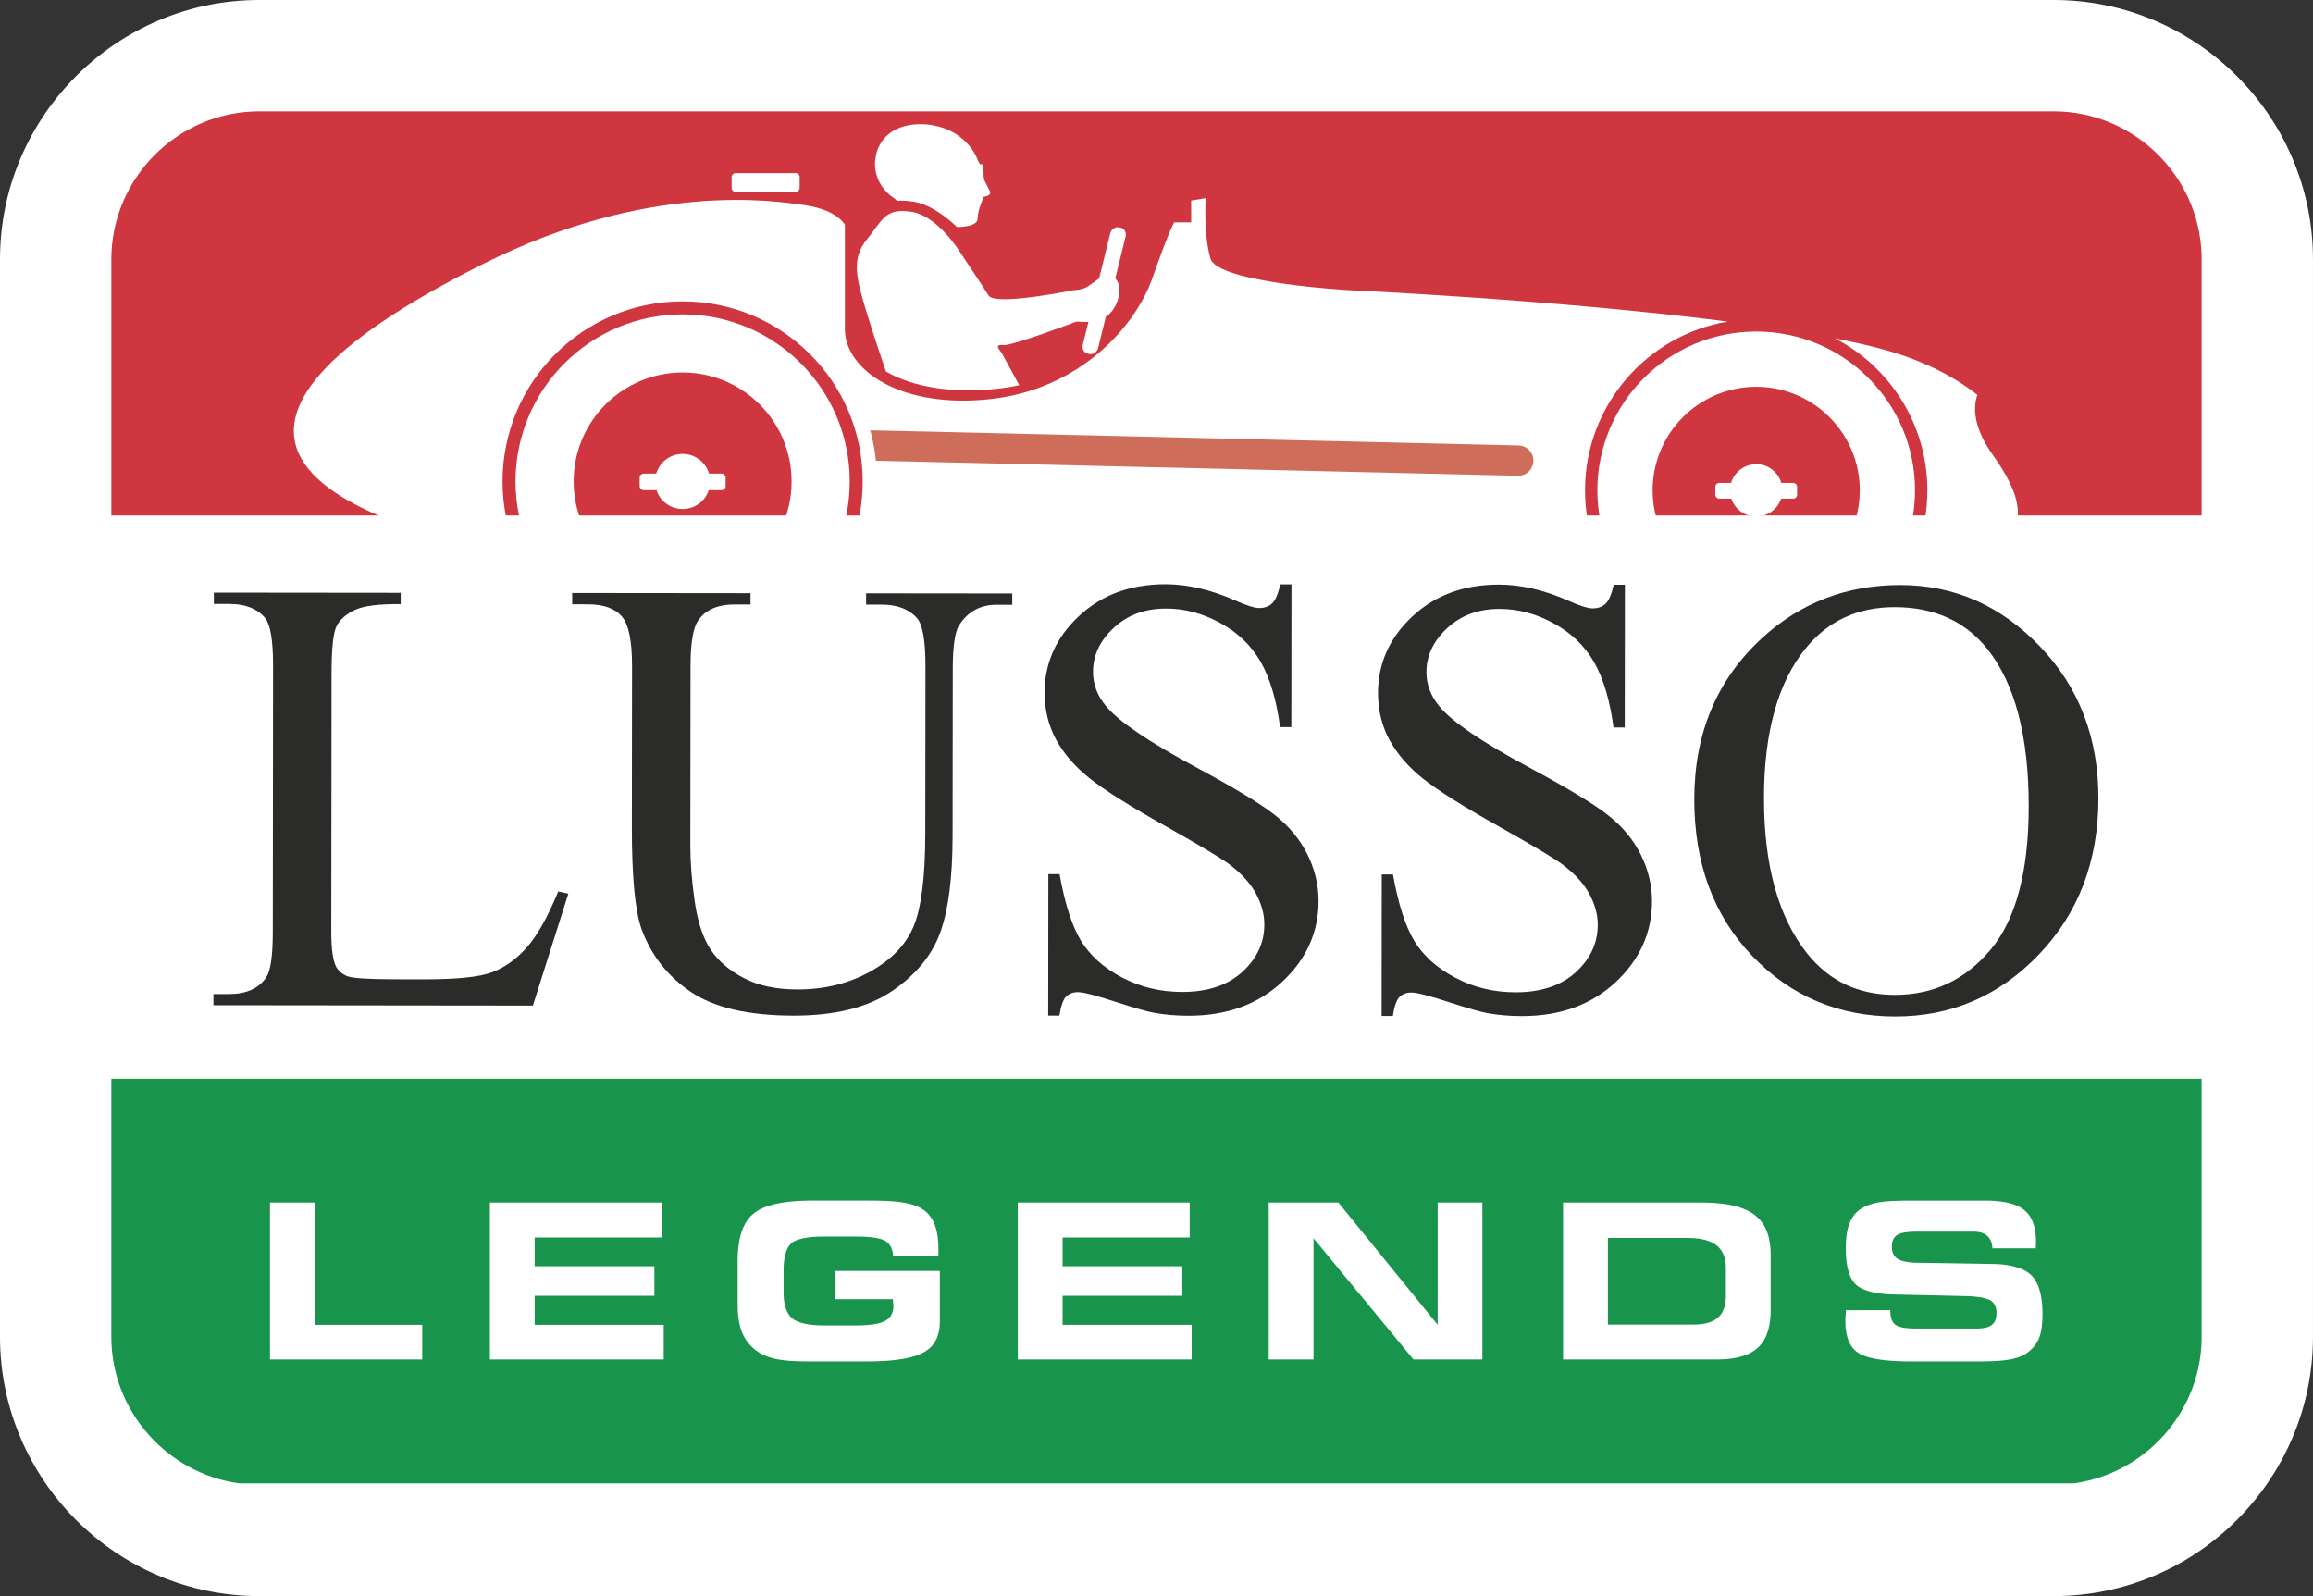 <?xml version="1.0" encoding="UTF-8" standalone="no"?>
<svg
   xmlns:dc="http://purl.org/dc/elements/1.1/"
   xmlns:cc="http://creativecommons.org/ns#"
   xmlns:rdf="http://www.w3.org/1999/02/22-rdf-syntax-ns#"
   xmlns:svg="http://www.w3.org/2000/svg"
   xmlns="http://www.w3.org/2000/svg"
   viewBox="0 0 220.864 152.406"
   height="152.406"
   width="220.864"
   xml:space="preserve"
   version="1.1"
   id="svg2"><rect x="0" y="0" width="220.864" height="152.406" fill="#333333" stroke="none"/><defs
     id="defs6"><clipPath
       id="clipPath16"
       clipPathUnits="userSpaceOnUse"><path
         id="path18"
         d="m 0,121.925 176.691,0 L 176.691,0 0,0 0,121.925 Z" /></clipPath></defs><g
     transform="matrix(1.25,0,0,-1.25,0,152.406)"
     id="g10"><g
       id="g12"><g
         clip-path="url(#clipPath16)"
         id="g14"><g
           transform="translate(19.814,121.925)"
           id="g20"><path
             id="path22"
             style="fill:#ffffff;fill-opacity:1;fill-rule:evenodd;stroke:none"
             d="m 0,0 137.062,0 c 10.915,0 19.814,-8.9 19.814,-19.814 l 0,-82.297 c 0,-10.914 -8.9,-19.814 -19.814,-19.814 l -137.062,0 c -10.914,0 -19.814,8.9 -19.814,19.814 l 0,82.297 C -19.814,-8.9 -10.914,0 0,0" /></g><g
           transform="translate(168.181,19.471)"
           id="g24"><path
             id="path26"
             style="fill:#19944c;fill-opacity:1;fill-rule:evenodd;stroke:none"
             d="m 0,0 c -0.167,-5.538 -4.367,-10.109 -9.747,-10.858 l -140.177,0 c -5.491,0.764 -9.753,5.508 -9.753,11.201 l 0,19.712 L 0,20.055 0,0 Z" /></g><g
           transform="translate(141.008,21.837)"
           id="g28"><path
             id="path30"
             style="fill:#ffffff;fill-opacity:1;fill-rule:evenodd;stroke:none"
             d="m 0,0 c -0.011,-0.151 -0.019,-0.305 -0.026,-0.457 -0.006,-0.116 -0.015,-0.236 -0.015,-0.354 0,-0.884 0.173,-1.909 0.968,-2.436 0.927,-0.611 2.966,-0.664 4.038,-0.664 l 5.016,0 c 0.789,0 1.661,0.009 2.44,0.133 0.43,0.071 0.914,0.192 1.285,0.426 0.432,0.287 0.795,0.654 1.01,1.13 0.253,0.561 0.304,1.311 0.304,1.917 0,0.947 -0.123,2.219 -0.817,2.938 -0.69,0.714 -1.928,0.875 -2.866,0.9 l -6.199,0.1 c -0.381,0.03 -0.936,0.1 -1.251,0.336 -0.286,0.217 -0.38,0.552 -0.38,0.898 0,0.36 0.108,0.698 0.426,0.897 0.361,0.224 1.106,0.239 1.52,0.239 l 4.336,0 c 0.378,0 0.772,-0.079 1.05,-0.354 0.247,-0.247 0.341,-0.582 0.357,-0.92 l 3.306,0 c 0.007,0.089 0.013,0.179 0.016,0.267 0.002,0.082 0.005,0.163 0.005,0.244 0,0.869 -0.177,1.814 -0.88,2.397 -0.756,0.626 -2.027,0.738 -2.967,0.738 l -5.745,0 C 4.086,8.375 2.965,8.369 2.144,8.165 1.65,8.043 1.184,7.832 0.813,7.479 0.512,7.181 0.314,6.813 0.192,6.409 0.031,5.877 -0.007,5.265 -0.007,4.712 -0.007,3.871 0.089,2.631 0.727,2 1.376,1.351 2.752,1.229 3.613,1.204 L 9.528,1.071 c 0.425,-0.032 1.204,-0.103 1.563,-0.352 0.309,-0.218 0.416,-0.567 0.416,-0.933 0,-0.342 -0.081,-0.692 -0.362,-0.911 -0.291,-0.23 -0.742,-0.273 -1.099,-0.273 l -4.726,0 c -0.421,0 -1.165,0.02 -1.521,0.274 -0.334,0.243 -0.408,0.69 -0.408,1.076 l 0,0.056 L 0,0 Z" /></g><g
           transform="translate(128.893,27.361)"
           id="g32"><path
             id="path34"
             style="fill:#ffffff;fill-opacity:1;fill-rule:evenodd;stroke:none"
             d="M 0,0 C 0.723,0 1.609,-0.093 2.205,-0.543 2.76,-0.961 2.947,-1.599 2.947,-2.269 l 0,-2.167 c 0,-0.607 -0.135,-1.239 -0.61,-1.656 -0.493,-0.432 -1.234,-0.53 -1.865,-0.53 l -6.539,0 0,6.622 L 0,0 Z m -9.49,2.702 0,-11.987 11.742,0 c 1.051,0 2.339,0.158 3.146,0.905 0.783,0.721 0.972,1.861 0.972,2.877 l 0,4.234 c 0,1.143 -0.272,2.29 -1.218,3.017 C 4.104,2.554 2.423,2.702 1.15,2.702 l -10.64,0 z" /></g><g
           transform="translate(113.239,18.076)"
           id="g36"><path
             id="path38"
             style="fill:#ffffff;fill-opacity:1;fill-rule:evenodd;stroke:none"
             d="m 0,0 0,11.987 -3.414,0 0,-9.34 -7.585,9.34 -5.323,0 0,-11.987 3.423,0 0,9.261 L -5.265,0 0,0 Z" /></g><g
           transform="translate(90.879,27.394)"
           id="g40"><path
             id="path42"
             style="fill:#ffffff;fill-opacity:1;fill-rule:evenodd;stroke:none"
             d="m 0,0 0,2.669 -13.129,0 0,-11.987 13.278,0 0,2.646 -9.855,0 0,2.218 9.144,0 0,2.256 -9.144,0 0,2.198 L 0,0 Z" /></g><g
           transform="translate(68.229,25.951)"
           id="g44"><path
             id="path46"
             style="fill:#ffffff;fill-opacity:1;fill-rule:evenodd;stroke:none"
             d="M 0,0 3.451,0 C 3.452,0.037 3.453,0.074 3.454,0.112 3.458,0.251 3.46,0.39 3.46,0.528 3.46,1.136 3.402,1.797 3.193,2.371 3.027,2.82 2.771,3.208 2.392,3.503 1.981,3.819 1.442,3.989 0.938,4.084 0.017,4.258 -1.097,4.262 -2.034,4.262 l -4.206,0 c -1.32,0 -3.38,-0.119 -4.446,-1.009 -0.997,-0.832 -1.194,-2.35 -1.194,-3.566 l 0,-3.362 c 0,-0.692 0.07,-1.454 0.327,-2.102 0.219,-0.552 0.567,-1.006 1.032,-1.373 0.437,-0.341 0.953,-0.551 1.49,-0.672 0.852,-0.194 1.937,-0.202 2.808,-0.202 l 4.189,0 c 1.253,0 3.282,0.072 4.397,0.709 0.883,0.503 1.204,1.338 1.204,2.327 l 0,3.878 -8.007,0 0,-2.158 4.426,0 0,-0.167 c 0,-0.014 0,-0.022 -10e-4,-0.024 0.016,-0.113 0.035,-0.234 0.035,-0.349 0,-0.527 -0.228,-0.933 -0.708,-1.162 -0.598,-0.285 -1.653,-0.309 -2.306,-0.309 l -2.178,0 c -0.728,0 -1.927,0.051 -2.52,0.533 -0.563,0.455 -0.675,1.28 -0.675,1.958 l 0,1.712 c 0,0.649 0.068,1.631 0.601,2.09 0.555,0.472 1.891,0.503 2.58,0.503 l 2.192,0 c 0.607,0 1.873,-0.014 2.404,-0.338 C -0.171,0.919 -0.022,0.467 0,0" /></g><g
           transform="translate(50.551,27.394)"
           id="g48"><path
             id="path50"
             style="fill:#ffffff;fill-opacity:1;fill-rule:evenodd;stroke:none"
             d="m 0,0 0,2.669 -13.129,0 0,-11.987 13.278,0 0,2.646 -9.855,0 0,2.218 9.144,0 0,2.256 -9.144,0 0,2.198 L 0,0 Z" /></g><g
           transform="translate(24.054,30.063)"
           id="g52"><path
             id="path54"
             style="fill:#ffffff;fill-opacity:1;fill-rule:evenodd;stroke:none"
             d="m 0,0 -3.431,0 0,-11.987 11.631,0 0,2.646 -8.2,0 L 0,0 Z" /></g><g
           transform="translate(19.814,113.421)"
           id="g56"><path
             id="path58"
             style="fill:#cf3640;fill-opacity:1;fill-rule:evenodd;stroke:none"
             d="m 0,0 137.062,0 c 6.106,0 11.122,-4.904 11.305,-10.968 l 0,-19.907 -159.677,0 0,19.565 C -11.31,-5.09 -6.22,0 0,0" /></g><g
           transform="translate(131.983,97.36)"
           id="g60"><path
             id="path62"
             style="fill:#ffffff;fill-opacity:1;fill-rule:evenodd;stroke:none"
             d="m 0,0 c -13.058,1.678 -28.965,2.401 -28.965,2.401 0,0 -9.989,0.555 -10.545,2.405 -0.554,1.85 -0.369,4.625 -0.369,4.625 l -1.11,-0.185 0,-1.665 -1.295,0 c 0,0 -0.37,-0.555 -1.665,-4.255 -1.295,-3.7 -5.55,-8.51 -12.394,-9.25 -6.845,-0.74 -11.1,2.22 -11.1,5.365 l 0,7.955 c 0,0 -0.555,1.109 -2.96,1.479 -2.405,0.371 -12.025,1.851 -24.604,-4.439 -25.42,-12.71 -12.868,-19.235 2.637,-22.33 -0.786,1.732 -1.224,3.655 -1.224,5.681 0,7.596 6.16,13.756 13.757,13.756 7.596,0 13.756,-6.16 13.756,-13.756 0,-3.05 -0.993,-5.867 -2.672,-8.148 19.786,-0.213 43.85,-0.485 60.697,-0.678 -1.781,2.235 -2.846,5.065 -2.846,8.144 0,6.48 4.715,11.86 10.902,12.895 m -75.793,11.338 4.594,0 c 0.166,0 0.302,-0.135 0.302,-0.301 l 0,-0.829 c 0,-0.165 -0.136,-0.301 -0.302,-0.301 l -4.594,0 c -0.165,0 -0.301,0.135 -0.301,0.301 l 0,0.829 c 0,0.166 0.136,0.301 0.301,0.301 m 88.637,-32.616 c 0,0 9.731,0.456 11.549,3.023 -1.133,0.132 -1.575,0.522 -2.115,1.602 -0.739,1.48 1.111,2.034 -2.035,6.474 -1.458,2.06 -1.523,3.562 -1.175,4.58 -1.844,1.455 -4.287,2.715 -7.519,3.56 -1.011,0.265 -2.14,0.516 -3.357,0.754 4.192,-2.178 7.057,-6.56 7.057,-11.61 0,-3.187 -1.142,-6.107 -3.036,-8.376 l 0.631,-0.007 z" /></g><g
           transform="translate(52.146,93.471)"
           id="g64"><path
             id="path66"
             style="fill:#ffffff;fill-opacity:1;fill-rule:evenodd;stroke:none"
             d="m 0,0 c 4.597,0 8.324,-3.728 8.324,-8.325 0,-4.597 -3.727,-8.324 -8.324,-8.324 -4.597,0 -8.325,3.727 -8.325,8.324 C -8.325,-3.728 -4.597,0 0,0 m 0,4.439 c 7.048,0 12.764,-5.715 12.764,-12.764 0,-7.048 -5.716,-12.764 -12.764,-12.764 -7.049,0 -12.765,5.716 -12.765,12.764 0,7.049 5.716,12.764 12.765,12.764" /></g><g
           transform="translate(49.177,85.746)"
           id="g68"><path
             id="path70"
             style="fill:#ffffff;fill-opacity:1;fill-rule:evenodd;stroke:none"
             d="M 0,0 0.949,0 C 1.208,0.871 2.014,1.506 2.969,1.506 3.923,1.506 4.729,0.871 4.988,0 L 5.937,0 C 6.11,0 6.253,-0.143 6.253,-0.316 l 0,-0.633 c 0,-0.174 -0.143,-0.316 -0.316,-0.316 l -0.97,0 c -0.279,-0.837 -1.068,-1.44 -1.998,-1.44 -0.931,0 -1.72,0.603 -1.999,1.44 l -0.97,0 c -0.173,0 -0.316,0.142 -0.316,0.316 l 0,0.633 C -0.316,-0.142 -0.174,0 0,0" /></g><g
           transform="translate(134.156,92.378)"
           id="g72"><path
             id="path74"
             style="fill:#ffffff;fill-opacity:1;fill-rule:evenodd;stroke:none"
             d="m 0,0 c 4.369,0 7.913,-3.543 7.913,-7.913 0,-4.369 -3.544,-7.912 -7.913,-7.912 -4.369,0 -7.912,3.543 -7.912,7.912 C -7.912,-3.543 -4.369,0 0,0 m 0,4.22 c 6.7,0 12.133,-5.433 12.133,-12.133 0,-6.699 -5.433,-12.132 -12.133,-12.132 -6.699,0 -12.132,5.433 -12.132,12.132 0,6.7 5.433,12.133 12.132,12.133" /></g><g
           transform="translate(131.335,85.035)"
           id="g76"><path
             id="path78"
             style="fill:#ffffff;fill-opacity:1;fill-rule:evenodd;stroke:none"
             d="M 0,0 0.902,0 C 1.147,0.828 1.914,1.432 2.821,1.432 3.729,1.432 4.495,0.828 4.741,0 l 0.902,0 c 0.165,0 0.3,-0.135 0.3,-0.3 l 0,-0.602 c 0,-0.165 -0.135,-0.3 -0.3,-0.3 l -0.922,0 c -0.265,-0.796 -1.015,-1.369 -1.9,-1.369 -0.884,0 -1.634,0.573 -1.899,1.369 l -0.922,0 c -0.165,0 -0.301,0.135 -0.301,0.3 l 0,0.602 C -0.301,-0.135 -0.165,0 0,0" /></g><g
           transform="translate(67.677,93.545)"
           id="g80"><path
             id="path82"
             style="fill:#ffffff;fill-opacity:1;fill-rule:evenodd;stroke:none"
             d="m 0,0 c -0.376,1.104 -0.943,2.797 -1.449,4.433 -0.851,2.751 -1.192,4.208 0,5.664 1.192,1.457 1.362,2.428 3.406,2.104 C 4,11.877 5.706,9.055 5.706,9.055 c 0,0 1.63,-2.447 2.141,-3.256 0.51,-0.809 6.464,0.412 6.464,0.412 0,0 0.656,0.015 1.042,0.249 0.643,0.391 1.209,0.972 1.644,0.903 1.472,-0.232 0.835,-2.967 -0.604,-3.361 -0.479,-0.13 -0.942,-0.221 -1.081,-0.221 -0.226,0 -0.751,0.036 -0.751,0.036 0,0 -4.92,-1.865 -5.559,-1.794 C 8.364,2.094 8.589,1.772 8.589,1.772 L 8.814,1.45 8.83,1.443 10.186,-1.046 C 9.602,-1.17 9.008,-1.264 8.405,-1.326 5.771,-1.597 2.722,-1.415 0.349,-0.191 0.232,-0.131 0.116,-0.067 0,0" /></g><g
           transform="translate(73.102,104.585)"
           id="g84"><path
             id="path86"
             style="fill:#ffffff;fill-opacity:1;fill-rule:evenodd;stroke:none"
             d="m 0,0 c 0.603,0.005 1.583,0.1 1.583,0.66 0,0.507 0.268,1.206 0.468,1.656 0.02,0.001 0.04,0.004 0.062,0.008 0.638,0.107 0.375,0.465 0.375,0.465 L 2.095,3.567 2.042,3.82 c 0.006,0.423 -0.08,0.972 -0.08,0.972 l -0.205,0 C 1.708,4.899 1.646,5.023 1.571,5.158 1.497,5.364 1.394,5.565 1.27,5.758 0.796,6.496 0.143,7.044 -0.617,7.393 -1.862,7.964 -3.618,8.065 -4.834,7.363 -6.151,6.604 -6.412,5.114 -6.187,4.148 -5.886,2.86 -4.873,2.252 -4.873,2.252 l 0.007,0.002 0.302,-0.256 c 0.347,0.033 0.75,0.016 1.232,-0.061 C -2.17,1.753 -0.968,0.925 0,0" /></g><g
           transform="translate(85.59,104.538)"
           id="g88"><path
             id="path90"
             style="fill:#ffffff;fill-opacity:1;fill-rule:evenodd;stroke:none"
             d="m 0,0 c 0.319,-0.058 0.468,-0.391 0.394,-0.688 l -2.097,-8.503 c -0.069,-0.286 -0.342,-0.52 -0.647,-0.465 l -0.13,0.024 c -0.319,0.058 -0.469,0.39 -0.394,0.688 l 2.097,8.504 c 0.069,0.284 0.342,0.518 0.647,0.463 L 0,0 Z" /></g><g
           transform="translate(66.482,89.055)"
           id="g92"><path
             id="path94"
             style="fill:#ce6d59;fill-opacity:1;fill-rule:evenodd;stroke:none"
             d="m 0,0 c 0.204,-0.762 0.348,-1.54 0.431,-2.324 l 49.037,-1.149 c 0.636,-0.015 1.171,0.492 1.186,1.127 0.017,0.634 -0.49,1.171 -1.125,1.186 L 0,0 Z" /></g><g
           transform="translate(42.645,53.826)"
           id="g96"><path
             id="path98"
             style="fill:#2b2b2a;fill-opacity:1;fill-rule:nonzero;stroke:none"
             d="m 0,0 0.77,-0.167 -2.707,-8.551 -24.405,0.027 10e-4,0.856 1.19,-0.001 c 1.333,-10e-4 2.285,0.434 2.857,1.298 0.326,0.5 0.486,1.65 0.488,3.443 l 0.021,20.343 c 0.002,1.968 -0.211,3.197 -0.646,3.69 -0.603,0.683 -1.499,1.025 -2.689,1.026 l -1.19,0.002 10e-4,0.864 14.273,-0.015 -0.001,-0.864 c -1.674,0.017 -2.848,-0.133 -3.523,-0.457 -0.674,-0.325 -1.135,-0.736 -1.381,-1.236 -0.247,-0.492 -0.375,-1.682 -0.377,-3.554 L -17.339,-3.1 c -0.001,-1.285 0.125,-2.166 0.37,-2.65 0.182,-0.326 0.468,-0.563 0.856,-0.723 0.389,-0.151 1.594,-0.232 3.626,-0.234 l 2.301,-0.002 c 2.419,-0.003 4.117,0.17 5.094,0.525 0.976,0.357 1.865,0.991 2.675,1.894 C -1.614,-3.386 -0.803,-1.951 0,0" /></g><g
           transform="translate(66.163,75.739)"
           id="g100"><path
             id="path102"
             style="fill:#2b2b2a;fill-opacity:1;fill-rule:nonzero;stroke:none"
             d="M 0,0 0.001,0.864 11.165,0.853 11.164,-0.012 9.973,-0.011 C 8.736,-0.009 7.783,-0.524 7.115,-1.562 6.79,-2.046 6.622,-3.157 6.62,-4.911 L 6.606,-17.692 c -0.003,-3.166 -0.315,-5.617 -0.944,-7.355 -0.628,-1.744 -1.868,-3.242 -3.702,-4.486 -1.841,-1.243 -4.341,-1.868 -7.5,-1.864 -3.443,0.003 -6.052,0.601 -7.828,1.801 -1.784,1.193 -3.044,2.796 -3.788,4.812 -0.49,1.381 -0.741,3.968 -0.738,7.768 l 0.014,12.322 c 0.002,1.936 -0.259,3.206 -0.798,3.809 -0.53,0.604 -1.395,0.906 -2.585,0.907 l -1.191,0.002 0.001,0.864 13.623,-0.014 -10e-4,-0.865 -1.206,0.002 c -1.301,0.001 -2.237,-0.403 -2.794,-1.228 -0.389,-0.554 -0.581,-1.721 -0.583,-3.482 l -0.014,-13.741 c -10e-4,-1.222 0.108,-2.627 0.329,-4.206 0.228,-1.58 0.632,-2.818 1.218,-3.699 0.586,-0.881 1.434,-1.612 2.545,-2.184 1.109,-0.58 2.466,-0.867 4.077,-0.869 2.063,-0.002 3.904,0.448 5.531,1.342 1.627,0.896 2.748,2.044 3.344,3.449 0.596,1.403 0.901,3.775 0.904,7.124 L 4.534,-4.718 C 4.536,-2.75 4.315,-1.521 3.887,-1.028 3.276,-0.345 2.38,-0.002 1.19,-0.001 L 0,0 Z" /></g><g
           transform="translate(98.657,77.284)"
           id="g104"><path
             id="path106"
             style="fill:#2b2b2a;fill-opacity:1;fill-rule:nonzero;stroke:none"
             d="m 0,0 -0.012,-10.902 -0.857,10e-4 c -0.283,2.095 -0.781,3.761 -1.494,5 -0.721,1.247 -1.751,2.232 -3.083,2.955 -1.332,0.731 -2.704,1.098 -4.133,1.099 -1.61,0.002 -2.944,-0.489 -4,-1.472 -1.056,-0.982 -1.581,-2.1 -1.582,-3.354 -0.002,-0.96 0.331,-1.841 0.996,-2.627 0.959,-1.168 3.243,-2.717 6.851,-4.657 2.941,-1.582 4.956,-2.798 6.026,-3.647 1.078,-0.843 1.91,-1.844 2.487,-2.987 0.578,-1.15 0.871,-2.349 0.869,-3.602 -0.002,-2.389 -0.932,-4.443 -2.783,-6.17 -1.858,-1.728 -4.239,-2.59 -7.151,-2.587 -0.92,0.001 -1.778,0.073 -2.587,0.217 -0.475,0.072 -1.475,0.358 -2.982,0.844 -1.506,0.493 -2.466,0.741 -2.871,0.741 -0.388,0.001 -0.691,-0.119 -0.921,-0.348 -0.222,-0.231 -0.389,-0.714 -0.502,-1.443 l -0.856,0 0.011,10.806 0.857,-0.001 c 0.403,-2.262 0.948,-3.952 1.629,-5.079 0.681,-1.12 1.72,-2.058 3.123,-2.805 1.396,-0.739 2.935,-1.113 4.609,-1.115 1.936,-0.002 3.467,0.504 4.595,1.527 1.12,1.022 1.685,2.227 1.686,3.624 0.001,0.777 -0.212,1.555 -0.632,2.349 -0.428,0.793 -1.094,1.525 -1.989,2.208 -0.603,0.468 -2.252,1.454 -4.948,2.972 -2.696,1.511 -4.607,2.719 -5.748,3.616 -1.142,0.906 -1.998,1.899 -2.591,2.978 -0.586,1.088 -0.879,2.286 -0.877,3.588 0.002,2.261 0.869,4.204 2.608,5.836 1.739,1.633 3.946,2.448 6.628,2.445 1.674,-0.002 3.45,-0.408 5.322,-1.236 0.864,-0.389 1.483,-0.581 1.832,-0.581 0.405,0 0.739,0.119 0.992,0.356 0.254,0.246 0.461,0.73 0.621,1.452 L 0,0 Z" /></g><g
           transform="translate(124.127,77.257)"
           id="g108"><path
             id="path110"
             style="fill:#2b2b2a;fill-opacity:1;fill-rule:nonzero;stroke:none"
             d="m 0,0 -0.012,-10.902 -0.856,10e-4 c -0.283,2.095 -0.781,3.761 -1.494,5 -0.721,1.247 -1.751,2.232 -3.083,2.955 -1.333,0.731 -2.705,1.098 -4.133,1.099 -1.611,0.002 -2.944,-0.488 -4.001,-1.471 -1.056,-0.983 -1.581,-2.101 -1.582,-3.355 -0.001,-0.96 0.331,-1.841 0.997,-2.627 0.959,-1.168 3.242,-2.717 6.85,-4.657 2.942,-1.581 4.956,-2.798 6.026,-3.647 1.078,-0.843 1.91,-1.844 2.488,-2.986 0.578,-1.152 0.87,-2.35 0.869,-3.604 -0.003,-2.389 -0.933,-4.442 -2.783,-6.17 -1.858,-1.727 -4.24,-2.59 -7.151,-2.586 -0.921,0 -1.778,0.073 -2.587,0.216 -0.476,0.072 -1.476,0.359 -2.983,0.845 -1.506,0.493 -2.466,0.74 -2.871,0.741 -0.388,0 -0.69,-0.119 -0.921,-0.349 -0.222,-0.229 -0.389,-0.713 -0.501,-1.443 l -0.857,10e-4 0.012,10.807 0.856,-10e-4 c 0.403,-2.263 0.948,-3.952 1.63,-5.08 0.681,-1.12 1.719,-2.057 3.123,-2.804 1.396,-0.739 2.935,-1.114 4.609,-1.115 1.935,-0.003 3.467,0.504 4.595,1.526 1.119,1.022 1.684,2.228 1.686,3.623 10e-4,0.778 -0.213,1.556 -0.633,2.35 -0.427,0.794 -1.093,1.524 -1.988,2.208 -0.603,0.468 -2.252,1.454 -4.949,2.972 -2.696,1.51 -4.606,2.719 -5.748,3.616 -1.142,0.906 -1.998,1.899 -2.591,2.978 -0.586,1.088 -0.878,2.286 -0.877,3.588 0.003,2.261 0.869,4.204 2.609,5.836 1.738,1.633 3.945,2.448 6.627,2.445 1.674,-0.002 3.451,-0.409 5.322,-1.236 0.864,-0.389 1.484,-0.581 1.832,-0.581 0.406,0 0.739,0.119 0.992,0.356 0.254,0.246 0.461,0.73 0.621,1.451 L 0,0 Z" /></g><g
           transform="translate(144.74,75.545)"
           id="g112"><path
             id="path114"
             style="fill:#2b2b2a;fill-opacity:1;fill-rule:nonzero;stroke:none"
             d="m 0,0 c -2.825,0.003 -5.088,-1.042 -6.795,-3.135 -2.121,-2.6 -3.188,-6.407 -3.194,-11.429 -0.005,-5.15 1.093,-9.11 3.289,-11.881 1.687,-2.113 3.916,-3.17 6.692,-3.173 2.959,-0.003 5.404,1.153 7.335,3.459 1.93,2.307 2.902,5.949 2.907,10.922 C 10.24,-9.85 9.182,-5.825 7.058,-3.173 5.354,-1.062 3.007,-0.003 0,0 m 0.437,1.689 c 4.095,-0.003 7.639,-1.555 10.635,-4.668 2.996,-3.113 4.491,-6.987 4.487,-11.636 -0.005,-4.793 -1.525,-8.765 -4.551,-11.921 -3.026,-3.162 -6.686,-4.737 -10.978,-4.732 -4.332,0.004 -7.98,1.555 -10.928,4.637 -2.949,3.089 -4.42,7.082 -4.415,11.977 0.005,5.007 1.715,9.082 5.123,12.245 2.97,2.742 6.51,4.103 10.627,4.098" /></g></g></g></g></svg>